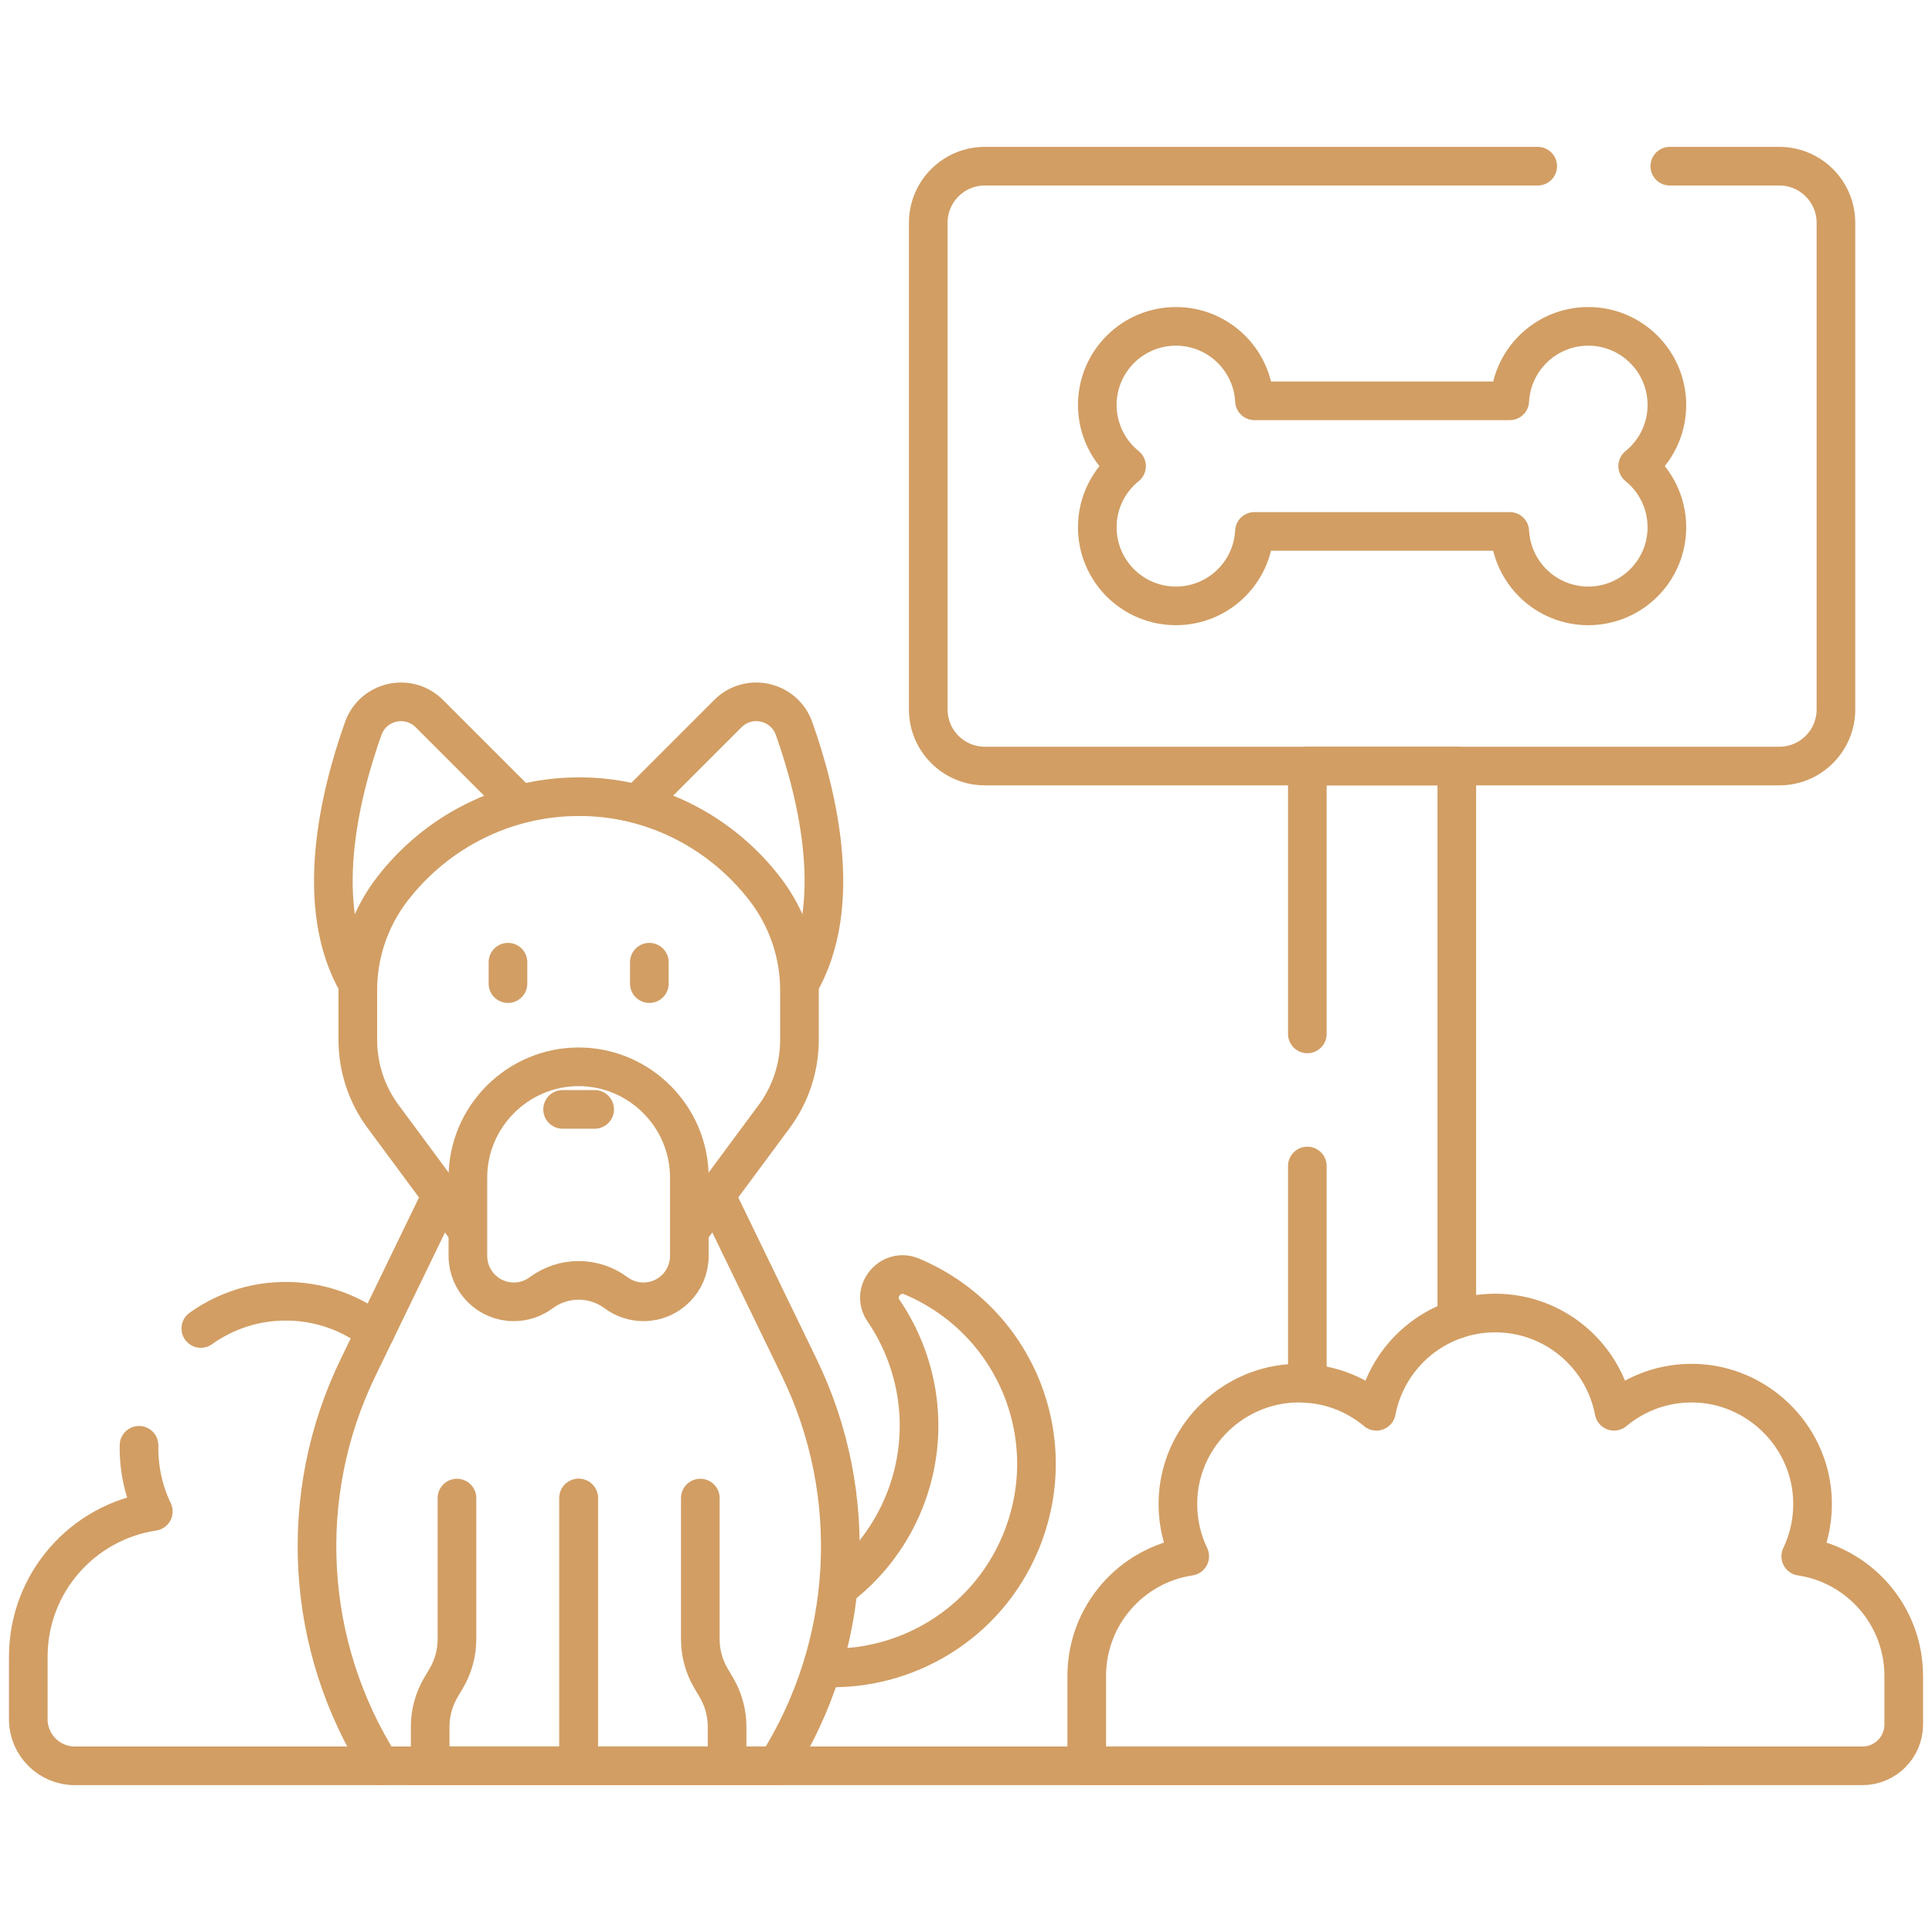 <svg width="50" height="50" viewBox="0 0 50 50" fill="none" xmlns="http://www.w3.org/2000/svg">
<path d="M11.426 30.936L9.265 35.395C7.663 38.699 7.886 42.598 9.853 45.699H20.097C22.065 42.598 22.288 38.7 20.686 35.395L18.525 30.936" stroke="#D29E64" stroke-miterlimit="10" stroke-linejoin="round"/>
<path d="M10.645 45.699H44.049" stroke="#D29E64" stroke-miterlimit="10" stroke-linecap="round" stroke-linejoin="round"/>
<path d="M14.975 38.77V45.699H11.133V44.686C11.133 44.329 11.229 43.979 11.41 43.671L11.548 43.438C11.73 43.131 11.826 42.781 11.826 42.424V38.77" stroke="#D29E64" stroke-miterlimit="10" stroke-linecap="round" stroke-linejoin="round"/>
<path d="M14.975 38.77V45.699H18.817V44.686C18.817 44.329 18.721 43.979 18.54 43.671L18.402 43.438C18.22 43.131 18.124 42.781 18.124 42.424V38.77" stroke="#D29E64" stroke-miterlimit="10" stroke-linecap="round" stroke-linejoin="round"/>
<path d="M39.796 4.301H25.488C24.679 4.301 24.023 4.957 24.023 5.766V18.36C24.023 19.169 24.679 19.825 25.488 19.825H46.049C46.858 19.825 47.514 19.169 47.514 18.36V5.766C47.514 4.957 46.858 4.301 46.049 4.301H43.214" stroke="#D29E64" stroke-miterlimit="10" stroke-linecap="round" stroke-linejoin="round"/>
<path d="M42.383 12.063C42.844 11.69 43.139 11.12 43.139 10.481C43.139 9.357 42.228 8.446 41.105 8.446C40.017 8.446 39.129 9.3 39.073 10.373H32.465C32.409 9.3 31.52 8.446 30.433 8.446C29.309 8.446 28.398 9.357 28.398 10.481C28.398 11.12 28.694 11.69 29.155 12.063C28.694 12.436 28.398 13.006 28.398 13.646C28.398 14.769 29.309 15.68 30.433 15.68C31.52 15.68 32.409 14.827 32.465 13.753H39.073C39.129 14.827 40.017 15.68 41.105 15.68C42.228 15.68 43.139 14.769 43.139 13.646C43.139 13.006 42.844 12.436 42.383 12.063Z" stroke="#D29E64" stroke-miterlimit="10" stroke-linecap="round" stroke-linejoin="round"/>
<path d="M46.603 40.277C46.829 39.805 46.94 39.268 46.901 38.701C46.789 37.112 45.463 35.843 43.87 35.797C43.071 35.774 42.336 36.051 41.771 36.524C41.496 35.076 40.224 33.981 38.696 33.981C37.168 33.981 35.897 35.076 35.622 36.524C35.056 36.051 34.322 35.774 33.522 35.797C31.93 35.843 30.603 37.112 30.492 38.701C30.453 39.268 30.564 39.805 30.79 40.277C29.282 40.502 28.125 41.802 28.125 43.373V45.699H48.2C48.789 45.699 49.268 45.221 49.268 44.631V43.373C49.268 41.802 48.111 40.502 46.603 40.277Z" stroke="#D29E64" stroke-miterlimit="10" stroke-linejoin="round"/>
<path d="M21.271 43.159C23.423 43.27 25.516 42.049 26.405 39.941C27.532 37.268 26.308 34.214 23.648 33.057C23.631 33.049 23.613 33.042 23.594 33.034C23.046 32.803 22.529 33.428 22.865 33.919C23.852 35.366 24.096 37.273 23.346 38.998C22.971 39.859 22.392 40.568 21.692 41.097" stroke="#D29E64" stroke-miterlimit="10" stroke-linejoin="round"/>
<path d="M9.714 34.466C9.002 33.917 8.09 33.614 7.105 33.687C6.4 33.74 5.745 33.99 5.197 34.381" stroke="#D29E64" stroke-miterlimit="10" stroke-linecap="round" stroke-linejoin="round"/>
<path d="M3.598 37.404C3.587 38.018 3.72 38.6 3.968 39.116C2.137 39.39 0.732 40.968 0.732 42.875V44.494C0.732 45.16 1.272 45.699 1.937 45.699H9.853" stroke="#D29E64" stroke-miterlimit="10" stroke-linecap="round" stroke-linejoin="round"/>
<path d="M20.686 25.468C21.861 23.459 21.164 20.584 20.55 18.854C20.295 18.135 19.377 17.929 18.838 18.468L16.496 20.81" stroke="#D29E64" stroke-miterlimit="10" stroke-linejoin="round"/>
<path d="M13.458 20.815L11.112 18.469C10.573 17.929 9.655 18.136 9.4 18.855C8.786 20.584 8.088 23.46 9.264 25.468" stroke="#D29E64" stroke-miterlimit="10" stroke-linejoin="round"/>
<path d="M17.84 31.859L20.035 28.896C20.46 28.321 20.69 27.626 20.69 26.911V25.628C20.69 24.683 20.377 23.764 19.802 23.014L19.801 23.013C18.683 21.558 16.972 20.66 15.137 20.62C15.072 20.619 15.008 20.618 14.944 20.619C13.062 20.627 11.294 21.522 10.148 23.014C9.572 23.764 9.26 24.683 9.26 25.628V26.911C9.26 27.626 9.489 28.321 9.915 28.896L12.109 31.859" stroke="#D29E64" stroke-miterlimit="10" stroke-linejoin="round"/>
<path d="M14.975 27.609C13.399 27.609 12.109 28.899 12.109 30.475V32.503C12.109 33.159 12.641 33.691 13.297 33.691C13.552 33.691 13.8 33.609 14.005 33.457C14.581 33.029 15.369 33.029 15.945 33.457C16.149 33.609 16.398 33.691 16.653 33.691C17.309 33.691 17.84 33.159 17.84 32.503V30.475C17.84 28.899 16.551 27.609 14.975 27.609Z" stroke="#D29E64" stroke-miterlimit="10" stroke-linecap="round" stroke-linejoin="round"/>
<path d="M13.146 24.902V25.456" stroke="#D29E64" stroke-miterlimit="10" stroke-linecap="round" stroke-linejoin="round"/>
<path d="M16.805 24.902V25.456" stroke="#D29E64" stroke-miterlimit="10" stroke-linecap="round" stroke-linejoin="round"/>
<path d="M14.56 28.711H15.39" stroke="#D29E64" stroke-miterlimit="10" stroke-linecap="round" stroke-linejoin="round"/>
<path d="M37.702 34.142V19.825H33.834V26.757" stroke="#D29E64" stroke-miterlimit="10" stroke-linecap="round" stroke-linejoin="round"/>
<path d="M33.834 30.176V35.804" stroke="#D29E64" stroke-miterlimit="10" stroke-linecap="round" stroke-linejoin="round"/>
</svg>
